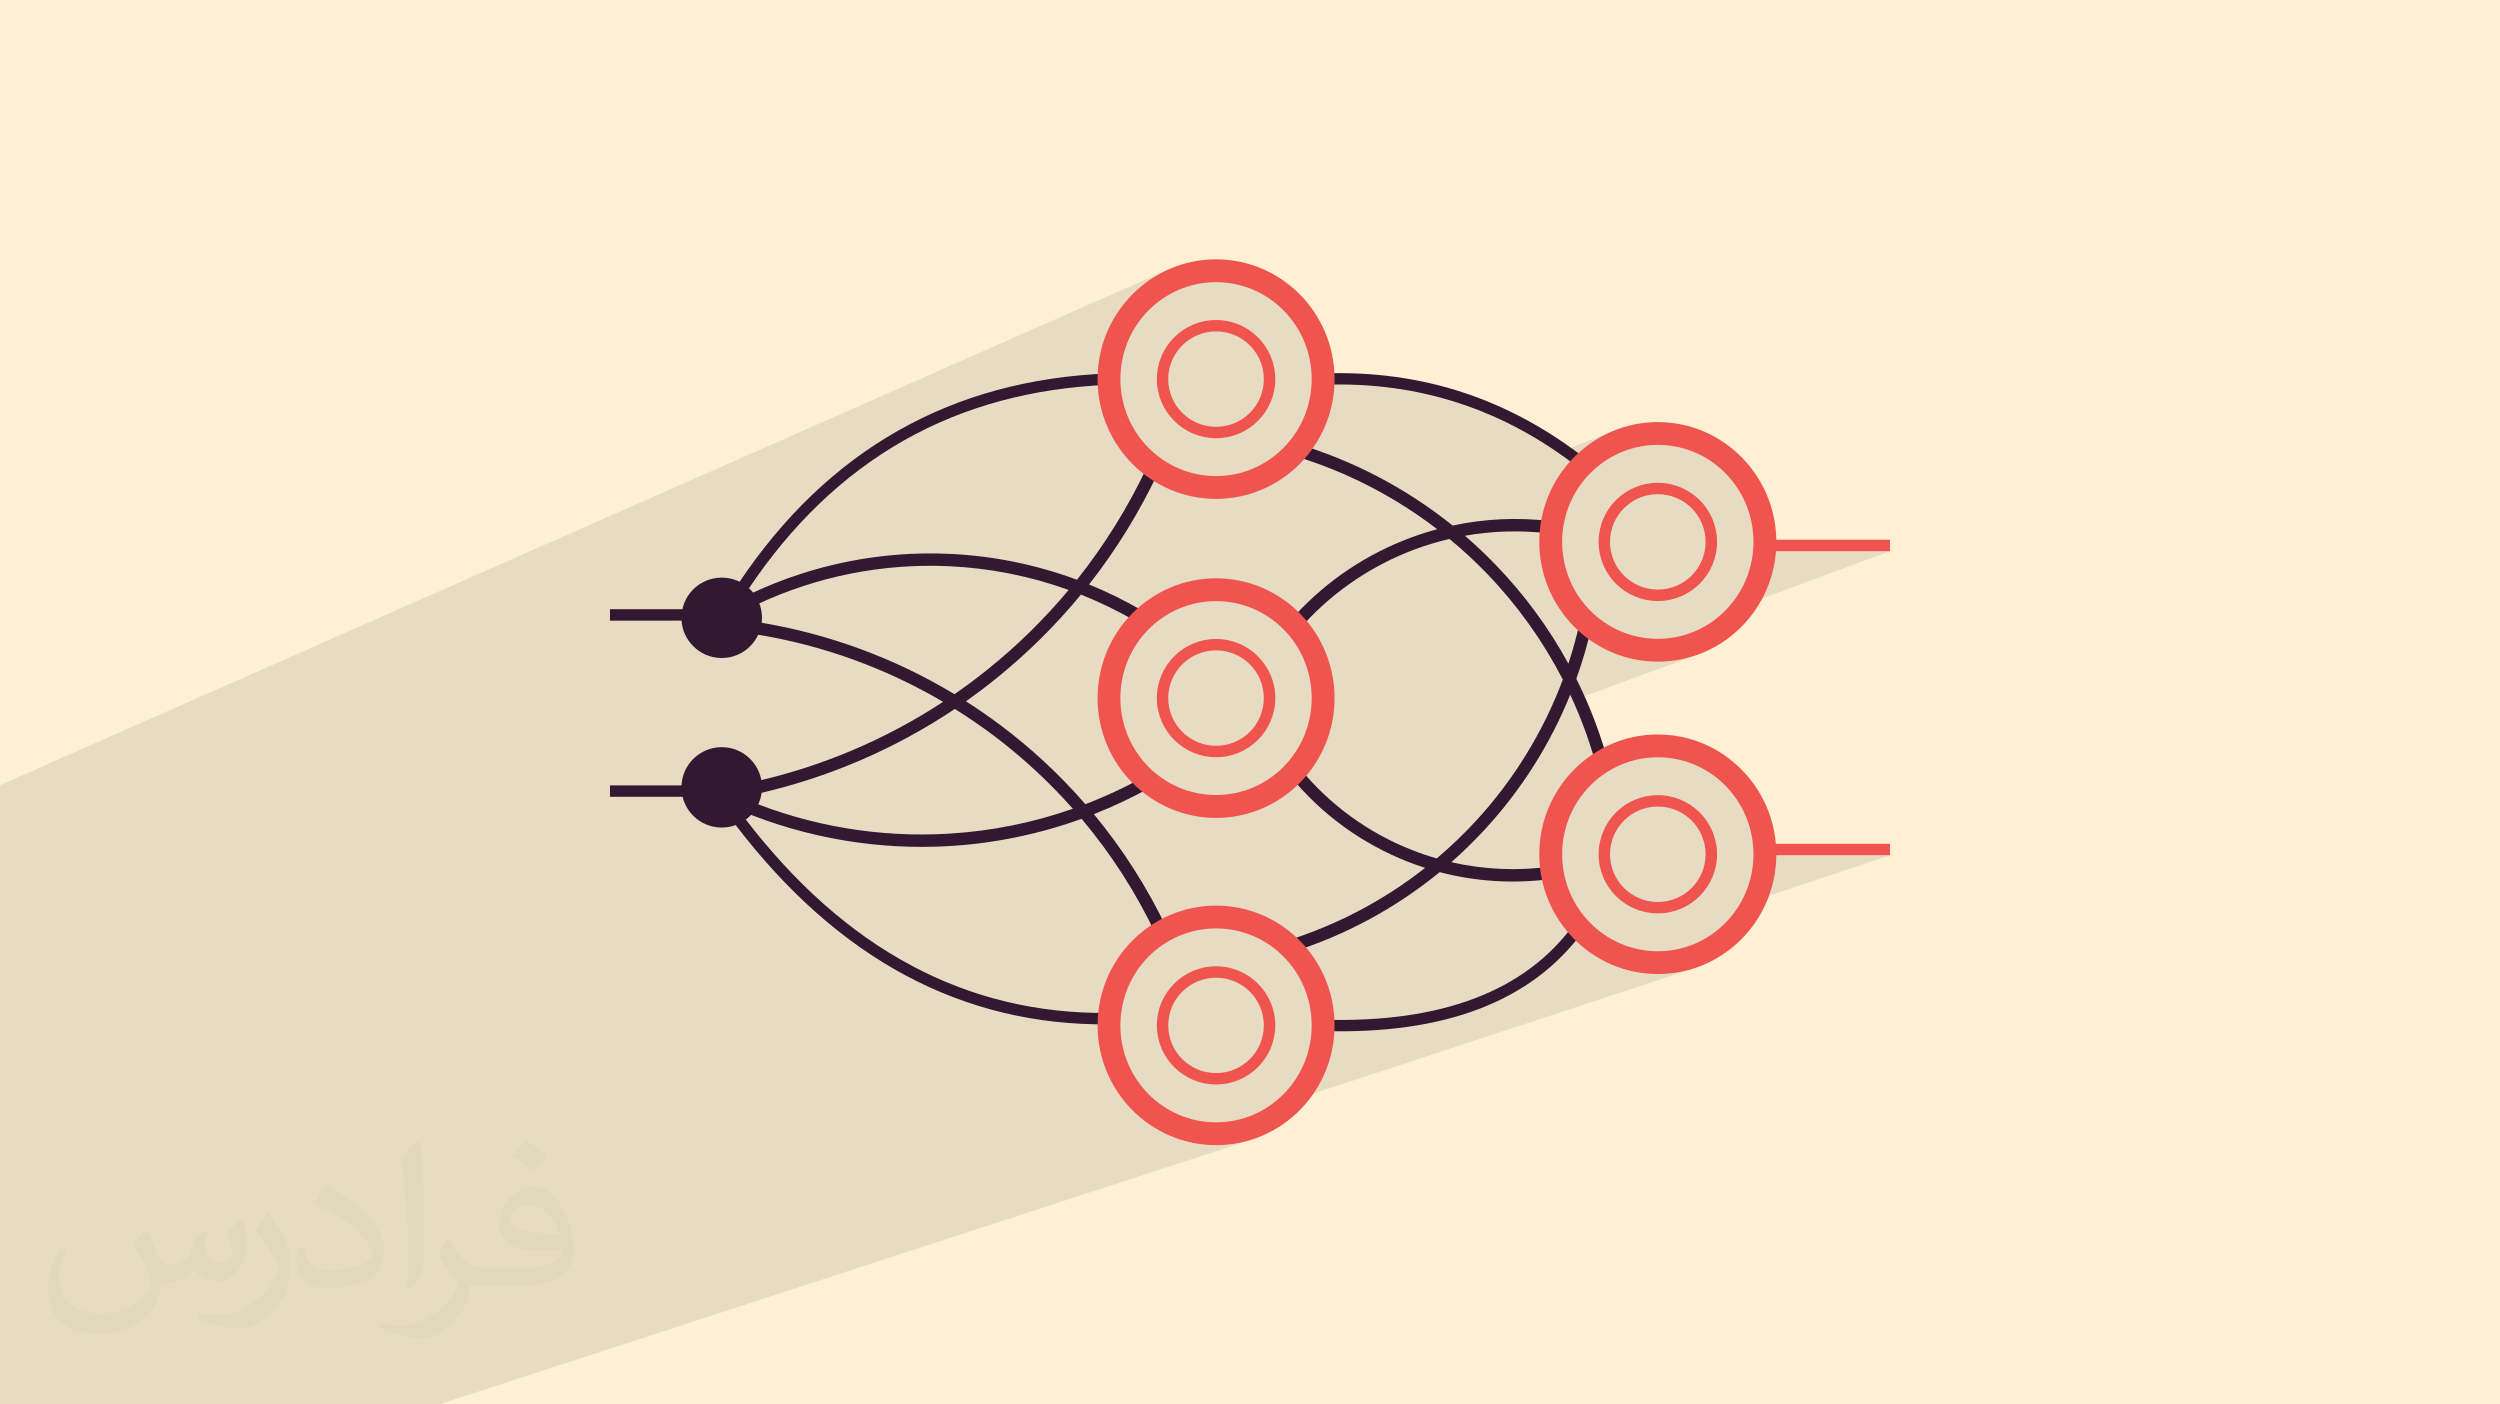 <?xml version="1.0" encoding="UTF-8"?>
<!DOCTYPE svg PUBLIC "-//W3C//DTD SVG 1.0//EN" "http://www.w3.org/TR/2001/REC-SVG-20010904/DTD/svg10.dtd">
<!-- Creator: CorelDRAW -->
<svg xmlns="http://www.w3.org/2000/svg" xml:space="preserve" width="94.192mm" height="52.917mm" version="1.0" style="shape-rendering:geometricPrecision; text-rendering:geometricPrecision; image-rendering:optimizeQuality; fill-rule:evenodd; clip-rule:evenodd"
viewBox="0 0 9404.92 5283.66"
 xmlns:xlink="http://www.w3.org/1999/xlink"
 xmlns:xodm="http://www.corel.com/coreldraw/odm/2003">
 <defs>
  <style type="text/css">
   <![CDATA[
    .fil4 {fill:none;fill-rule:nonzero}
    .fil3 {fill:#331832;fill-rule:nonzero}
    .fil5 {fill:#F0544F;fill-rule:nonzero}
    .fil2 {fill:#373435;fill-opacity:0.031}
    .fil1 {fill:#2B2A29;fill-opacity:0.102}
    .fil0 {fill:#FDF0D5}
   ]]>
  </style>
 </defs>
 <g id="Layer_x0020_1">
  <polygon class="fil0" points="-0,0 9404.92,0 9404.92,5283.66 -0,5283.66 "/>
  <path class="fil1" d="M6607.08 3242.86l75.41 -25.59 427.73 0 -528.41 176.92m-449.41 238.09l-31.92 10.59m-4713.24 1640.79l-59.77 0 -34.99 0 -134.29 0 -62.34 0 -89.86 0 -25.93 0 -2.53 0 -3.4 0 -25.14 0 -10.38 0 -50.95 0 -51.02 0 -33.28 0 -45.78 0 -25.58 0 -19.98 0 -16.32 0 -0.04 0 -18.2 0 -10.28 0 -36.7 0 -34.56 0 -2.33 0 -36.08 0 -41.79 0 -45.19 0 -99.94 0 -63.49 0 -94.94 0 -15.18 0 -43.19 0 -31.5 0 -73.04 0 -3.23 0 -25.12 0 -20.89 0 0 -1.39 0 -4.16 0 -4.72 0 -0.64 0 -2.56 0 -9 0 -18.61 0 -5.72 0 -4.7 0 -0.71 0 -8.75 0 -11.72 0 -1.66 0 -17.9 0 -6.91 0 -11.64 0 -17.25 0 -16.59 0 -21.42 0 -3.88 0 -18.44 0 -29.72 0 -1.23 0 -0.71 0 -2.2 0 -3.41 0 -3.01 0 -2.77 0 -1.07 0 -33.15 0 -1.18 0 -37.76 0 -73.77 0 -118.22 0 -2.36 0 -13.65 0 -8.48 0 -32.05 0 -15.39 0 -5.2 0 -8.1 0 -13.39 0 -82.95 0 -17.76 0 -3.96 0 -0.99 0 -0.97 0 -9.35 0 -2.6 0 -6.35 0 -0.72 0 -0.45 0 -12.09 0 -5.88 0 -0.27 0 -11.8 0 -2.64 0 -29.42 0 -3.02 0 -32.91 0 -24.37 0 -86.19 0 -33.6 0 -3.83 0 -7.01 0 -25.23 0 -13.22 0 -1.8 0 -0.7 0 -13.97 0 -6.85 0 -0.03 0 -12.13 0 -3.9 0 -1.01 0 -5.42 0 -5.69 0 -2.6 0 -19.5 0 -9.44 0 -3.85 0 -3.63 0 -1.91 0 -0.75 0 -1.38 0 -3.7 0 -5.02 0 -9.25 0 -0.57 0 -0.17 0 -11.79 0 -9.96 0 -13.13 0 -1.4 0 -4.98 0 -0.1 0 -2.88 0 -1.38 0 -2.64 0 -0.14 0 -9.48 0 -7.58 0 -0.7 0 -3.17 0 -14.29 0 -6.08 0 -0.38 0 -16.29 0 -1.68 0 -10.25 0 -1.8 0 -1.17 0 -1.11 0 -14.64 0 -13.62 0 -6.57 0 -20.17 0 -7.36 0 -51.9 0 -14.78 0 -11.9 0 -12.61 0 -1.8 0 -31.05 0 -22.09 0 -47.55 0 -18.73 0 -11.15 0 -38.04 0 -10.02 0 -22.73 0 -64.38 0 -3.69 0 -7.64 0 -26.05 0 -3.86 0 -0.49 0 -15.82 0 -1.2 0 -18.44 0 -2.53 0 -1.2 0 -3.77 0 -3.24 0 -3.84 0 -1.39 0 -24.75 0 -2.85 0 -21.99 0 -1.23 0 -21.29 0 -3.29 0 -12.75 0 -6.75 0 -1.09 0 -6.59 0 -9.29 0 -17.38 0 -10.96 0 -6.77 0 -0.01 0 -45.15 0 -10.7 0 -3.85 0 -6.65 0 -19.33 0 -13.31 0 -31.85 0 -2.13 0 -18.43 0 -5.17 0 -10.88 0 -2.7 0 -25.09 0 -14.52 0 -39.14 0 -20.41 0 -12.15 0 -8.28 0 -23.3 0 -27.65 0 -44.84 0 -5.51 0 -29.19 4401.21 -1942.68 -19.76 9.04 -19.24 9.97 -18.68 10.87 -18.11 11.75 -17.5 12.6 -16.86 13.41 -16.2 14.21 -15.51 14.97 -10.37 11.01c415.38,-182.75 407.55,-179.31 0,0.01l-4.36 4.63 -13.99 16.35 -13.21 17.02 -12.4 17.66 -7.24 11.43 292.96 -173.47c113.02,80.37 229.63,10.9 289.02,46.85 122.63,74.23 127.35,213.05 235.78,351.2l116.71 17.41 172.49 25.74 231.16 52.39 55.19 48.51 1.2 0.49 14.66 6.22 14.6 6.4 14.56 6.57 14.49 6.74 14.45 6.92 14.39 7.09 14.33 7.27 14.29 7.44 14.23 7.61 14.18 7.79 14.12 7.96 14.07 8.14 14.02 8.31 13.96 8.48 13.92 8.66 13.85 8.83 13.81 9.01 13.75 9.18 13.7 9.36 0.32 0.22 13.32 9.31 13.59 9.71 9.52 6.94 22.87 -9.07 -14.41 15.3 9.05 6.75 13.43 10.22 13.38 10.4 -79.14 31.24 0.14 0.12 249.31 -98.43 16.7 -5.72 17.05 -4.89 17.39 -4.06 17.7 -3.2 17.98 -2.31 18.25 -1.41 18.49 -0.47 18.54 0.47 18.28 1.41 18.02 2.31 17.73 3.2 17.4 4.06 17.07 4.89 16.71 5.72 16.34 6.5 15.93 7.29 15.5 8.03 15.05 8.76 14.58 9.47 14.07 10.14 13.57 10.81 13.01 11.44 12.45 12.05 0.01 0 11.91 12.65 11.32 13.23 10.69 13.77 10.03 14.31 9.38 14.81 8.68 15.29 7.96 15.76 7.22 16.18 6.46 16.59 5.67 16.98 4.85 17.34 4.03 17.69 3.18 18 2.29 18.3 1.4 18.57 0.47 18.82 -0.47 18.75 -1.39 18.5 -2.29 18.24 -2.42 13.68 91.4 -34.34 428.99 0 -630.28 233.62 -1.44 1.39 -13.05 11.46 -13.6 10.82 -14.1 10.16 -14.6 9.5 -15.07 8.78 -15.52 8.06 -15.94 7.31 -16.35 6.53 -57.04 21.09 29.39 76.28 10.31 -2.3 20.26 -5.52 19.87 -6.46 -434.72 159.44 48.72 142.83 25.23 46 55.83 -20.09 -129.77 -168.74 129.77 168.74 5.13 -1.85 -5.01 2.01 18.98 24.68 195.25 0 204.52 82.57 75.75 119.68 29.85 194.27 0.43 2.83 4.04 26.31 10.09 65.7 -35.37 85.63 -14.28 34.56 1426.51 1854.91 -1426.51 -1854.91 -20.4 49.39 -154.84 121.66 -259.9 32.49 -22.79 2.85 -23.24 2.91 14.11 4.84 3.48 1.2 21.16 6.1 21.58 5.05 21.96 3.98 22.33 2.89 22.66 1.75 22.96 0.59 22.85 -0.58 22.55 -1.73 22.22 -2.84 21.86 -3.93 21.48 -4.99 21.08 -6.01 -681.82 224.38 808.73 1414.93 -808.73 -1414.93 -940.41 309.47 -0.17 0.1 -15.5 8.03 -15.93 7.29 -16.34 6.5 -16.7 5.72 -244.2 80.31 4.62 1.59 21.17 6.08 21.57 5.04 21.95 3.96 22.3 2.88 22.63 1.74 22.92 0.59 22.97 -0.59 22.66 -1.74 22.34 -2.88 21.98 -3.96 21.59 -5.04 21.19 -6.08 -3056.74 995.92 -63.27 0 -182.96 0 -17.19 0zm4637.73 -2466.45l72.27 0 -18.98 -24.68 -15.24 6.1 -19.75 9.07 -18.3 9.52zm-163.01 -1113.86l221.31 -88.04 -20.25 8.09 -19.75 9.04 -19.22 9.97 -18.67 10.88 -18.1 11.75 -17.48 12.59 -16.85 13.42 -16.19 14.21 -15.51 14.97m354.84 143.28l214.75 -83.18"/>
  <path class="fil2" d="M548.54 4627.69c17.95,27.21 29.6,53.36 40.96,82.43 8.45,16.91 12.93,48.09 52.57,48.09 11.61,0 28.28,-3.42 43.06,-11.61 16.63,-8.73 29.32,-21.94 35.94,-42l15.85 -53.36 38.57 -19.02 2.64 2.64c-5.27,20.09 -6.59,39.36 -6.59,54.43 0,44.63 38.57,61.56 69.22,61.56 17.95,0 34.09,-8.73 34.09,-25.11 0,-21.13 -8.98,-57.06 -20.62,-89.29 17.95,-17.95 35.94,-35.94 56.53,-50.47l3.17 1.6c8.98,38.04 14,75.56 14,100.66 0,24.57 -10.83,51.79 -19.81,69.49 -18.49,34.87 -51.25,62.62 -90.87,62.62 -30.1,0 -63.65,-15.07 -86.66,-43.06l-1.32 0c-21.66,26.96 -55.22,51.25 -108.86,51.25l-16.63 0c-2.64,35.41 -10.29,60.49 -21.94,82.95 -31.95,62.34 -126.81,106.47 -216.1,106.47 -124.17,0 -186.51,-71.59 -186.51,-166.96 0,-58.91 19.27,-113.6 48.88,-152.42l24.29 10.04c-18.49,35.41 -30.91,68.68 -30.91,101.45 0,89.29 72.66,131.83 156.4,131.83 77.68,0 173.83,-49.41 191.28,-106.72 -6.59,-62.62 -30.1,-91.93 -66.04,-148.99 10.83,-19.02 24.83,-38.04 42.28,-58.38l3.17 0 0 0 0 0 -0.02 -0.09zm1432.13 -336.04c26.15,16.39 51.79,35.66 76.87,57.85 -14,19.81 -31.45,37.79 -53.11,53.64 -25.11,-20.34 -50.19,-37.79 -75.84,-56.27 17.42,-19.55 34.62,-38.29 52.04,-55.22l0 0 0 0 0 0 0 0 0 0 0.03 0zm13.47 244.11c-42.28,0 -76.87,27.75 -76.87,48.34 0,44.13 84.53,57.85 185.72,57.31 -12.68,-51.79 -57.06,-105.68 -108.86,-105.68l0.01 0.03zm-94.86 236.19c54.96,0 103.04,-1.6 139.74,-10.83 40.96,-10.29 75.56,-30.91 75.56,-45.17 0,-3.7 0,-8.19 -1.32,-11.89 -22.98,2.11 -49.41,2.11 -72.38,2.11 -74.49,0 -131.55,-16.91 -154.02,-58.66 -5.55,-11.61 -9.51,-24.57 -9.51,-39.36 0,-40.43 17.42,-79.79 48.09,-107 25.61,-22.45 53.89,-36.44 82.67,-36.44 52.04,0 93.51,41.75 122.57,107.54 15.85,35.94 26.68,77.4 26.68,129.72 0,34.87 -9.51,64.19 -31.17,85.85 -40.43,39.11 -114.92,53.89 -229.04,53.89l-51.79 0 0 0 -13.47 0c-28.28,0 -48.62,-5.02 -64.72,-17.42l-2.64 0c0.79,6.59 1.32,12.93 1.32,19.02 0,25.61 -8.45,58.38 -25.61,84.53 -50.72,75.3 -105.68,108.04 -153.24,108.04 -48.09,0 -107,-18.49 -160.11,-42.54l9.51 -18.49c17.17,7.13 40.96,11.89 73.7,11.89 85.85,0 198.66,-82.43 212.66,-163 -3.17,-6.59 -8.98,-15.32 -17.17,-24.57 -25.11,-29.85 -40.96,-54.68 -55.75,-80.83 12.68,-25.11 24.29,-45.17 35.13,-63.4l4.49 -0.53c36.72,74.77 69.99,117.55 144.23,117.55l11.61 0 0 0 53.89 0 0 0 0 0 0 0 0 0 0 0 0.09 0.01zm-371.98 79c6.34,-34.34 6.87,-72.91 6.87,-108.86l0 -53.36c0,-99.6 -12.68,-244.36 -22.98,-338.68 17.95,-19.27 43.06,-42 62.87,-57.31l5.81 1.6c13.47,118.62 16.63,256 16.63,383.06 0,33.3 -1.32,65.79 -4.49,89.55 -1.85,30.1 -19.27,52.83 -56.53,87.7l-8.19 -3.7zm-382.8 -157.19c1.85,46.77 24.83,83.49 105.15,83.49 49.93,0 92.19,-12.93 138.96,-35.13 8.45,-3.7 12.93,-8.73 12.93,-12.93 0,-29.32 -22.45,-68.15 -60.23,-103.55 -36.72,-33.3 -85.34,-62.62 -130.76,-82.18 -15.6,-6.59 -20.62,-13.47 -20.62,-20.09 0,-13.47 17.95,-41.75 32.77,-62.09l5.02 -0.53c52.04,27.21 110.17,67.64 153.24,112.53 39.11,41.47 63.4,83.49 63.4,129.19 0,33.81 -10.29,65.51 -26.96,95.11 -57.06,28.79 -117.83,50.72 -178.06,50.72 -73.17,0 -123.1,-34.34 -123.1,-114.92 0,-8.73 0,-22.19 3.17,-39.64l25.11 0 0 0 0 0 0 0 0 0 0 0 -0.02 0zm-132.37 -132.9l45.45 73.45c16.63,27.21 32.23,56.81 32.23,103.55l0 59.7c0,48.34 -30.91,100.13 -80.83,151.38 -39.11,34.62 -73.7,49.41 -105.68,49.41 -47.55,0 -101.98,-14.79 -164.85,-41.75l7.13 -18.49c19.81,5.27 42.79,9.77 71.06,9.77 90.36,-0.53 182.8,-66.57 225.08,-147.15 5.02,-9.26 6.87,-17.95 6.87,-24.04 0,-9.26 -5.02,-19.55 -8.98,-28.79 -22.98,-43.31 -48.62,-82.95 -76.87,-119.68 14.79,-23.25 29.6,-45.7 45.7,-67.9l3.7 0.53 0 0 0 0 0 0 0 0 0 0 -0.02 0.01z"/>
  <g id="_1415388421536">
   <path class="fil3" d="M2715.09 2172.96c41.92,0 79.79,16.92 107.05,44.18 27.53,27.52 44.44,65.14 44.44,107.06 0,41.66 -16.91,79.53 -44.44,106.8 -27.27,27.53 -65.13,44.44 -107.05,44.44 -41.92,0 -79.79,-16.91 -107.06,-44.44 -25.24,-24.99 -41.66,-58.83 -44.18,-96.2l-269.15 0.01 0 -42.93 272.44 0c6.31,-28.78 20.71,-54.54 40.9,-74.74 27.28,-27.27 65.14,-44.18 107.06,-44.18zm-420.39 781.72l269.15 0c1.77,-38.89 18.18,-73.73 44.18,-99.49 27.28,-27.52 65.14,-44.44 107.06,-44.44 41.92,0 79.79,16.92 107.05,44.44 27.53,27.28 44.44,65.14 44.44,106.81 0,41.91 -16.91,79.79 -44.44,107.05 -27.27,27.28 -65.13,44.18 -107.05,44.18 -41.92,0 -79.79,-16.91 -107.06,-44.18 -19.43,-19.44 -33.58,-43.93 -40.14,-71.45l-273.2 0.01 0 -42.93z"/>
   <path class="fil4" d="M2782.25 3087.74c383.03,502.2 846.61,750.39 1390.47,744.33m-1376.84 -1625.02c332.03,-497.41 790.81,-757.72 1376.08,-780.7m-1333.66 826.4c539.07,-214.87 1026.64,-190.12 1462.69,74.24m-1443.49 635.01c679.96,-162.86 1177.88,-561.8 1493.75,-1196.56m-1495.01 577.96c718.34,174.22 1222.82,561.79 1513.69,1162.97m-1540.46 -459.53c535.54,185.59 1037.75,146.96 1506.62,-115.88"/>
   <path class="fil3" d="M4976.91 1404.88c184.32,-6.81 359.3,16.66 524.68,70.69 165.38,54.29 321.41,138.62 467.61,253.51l-26.51 33.83c-142.4,-111.86 -293.91,-193.92 -454.48,-246.43 -160.58,-52.52 -330.76,-75.5 -509.78,-68.94l-1.52 -42.67zm1.27 2431.24c223.46,6.3 414.09,-20.71 571.64,-81.05 156.54,-59.85 280.52,-152.76 372.18,-278.76l34.85 25.25c-96.71,132.81 -227.5,230.78 -391.62,293.65 -162.86,62.37 -359.05,90.14 -588.05,83.58l1.01 -42.67 -0.01 -0.01zm-134.58 -297.95c190.88,-60.09 365.35,-153.52 517.61,-273.19 -21.71,-7.08 -43.43,-14.9 -64.89,-23.23 -170.68,-66.9 -324.45,-176.99 -443.88,-323.94l36.11 -29.3c114.39,140.39 261.32,245.93 424.94,309.81 29.79,11.87 60.35,22.22 91.4,31.05 53.28,-44.95 103.77,-93.43 150.74,-144.68 139.38,-152.25 249.97,-331.27 323.7,-528.22 -75.5,-146.45 -171.44,-280.27 -284.56,-397.67 -44.69,-46.46 -92.16,-90.39 -141.91,-131.29 -43.17,10.09 -85.85,22.72 -127.51,38.12 -157.55,58.32 -301.47,153.26 -418.13,280.01l-34.59 -31.56c121.95,-132.3 272.19,-231.53 436.55,-292.13 32.07,-11.87 64.64,-22.22 97.71,-31.05 -160.33,-122.95 -343.89,-218.15 -543.62,-277.74l13.38 -44.68c217.65,64.89 416.36,170.68 588.05,308.54 118.92,-25.5 242.64,-31.56 366.37,-16.92l-5.55 46.46c-106.05,-12.63 -211.85,-9.35 -314.6,8.84 40.9,35.1 80.04,72.21 117.4,111.09 106.3,110.34 197.95,234.57 271.94,370.16 17.16,-52.27 31.82,-105.8 43.93,-160.09l45.7 9.86c-15.65,70.69 -35.61,139.88 -59.84,207.04 53.78,107.57 96.45,221.68 127.26,340.87l-45.2 11.36c-26.26,-101.5 -61.35,-199.22 -105.04,-292.39 -75.25,186.59 -183.3,356.51 -317.13,502.71 -41.16,44.95 -84.58,87.37 -130.03,127.51 121.45,27.77 248.96,33.83 376.46,15.91l6.31 46.21c-144.93,20.45 -289.86,11.1 -426.71,-24.74 -162.6,133.07 -351.22,236.58 -558.25,301.72l-14.14 -44.44 0.03 0zm-2065.63 -1343.25c167.92,-251.23 368.13,-442.87 600.43,-574.67 232.29,-131.8 496.65,-203.76 792.82,-215.37l1.52 42.67c-289.1,11.61 -546.9,81.56 -773.13,209.82 -226.48,128.52 -421.65,315.61 -586.03,561.54l-35.61 -23.99 0 0.01zm21.21 879.68c189.62,248.7 399.2,434.54 628.2,557 228.5,122.45 476.96,182.04 745.1,179.02l0.51 42.93c-275.73,3.04 -531,-58.33 -766.07,-184.06 -234.56,-125.49 -448.42,-315.11 -641.83,-568.87l34.09 -26.01zm5.05 -67.93c245.17,102.27 506.74,144.93 765.04,129.53 158.57,-9.35 315.62,-40.66 466.85,-93.68 -90.14,-101.76 -190.12,-194.16 -298.45,-275.72 -47.22,-35.35 -95.7,-68.69 -145.68,-99.74 -220.68,147.71 -469.13,256.28 -734.75,317.14l-10.35 -45.46c252.75,-57.81 489.58,-159.82 700.91,-298.44 -212.85,-125.24 -449.68,-212.35 -700.16,-253.26l7.32 -45.95c264.1,43.17 513.06,136.09 735.77,270.42 43.67,-30.29 86.36,-62.12 127.51,-95.44 110.08,-88.63 211.08,-187.86 301.97,-296.68 -146.19,-52.78 -298.7,-82.57 -452.22,-89.38 -244.41,-10.86 -491.85,36.6 -719.85,143.67l-19.7 -42.18c235.07,-110.08 489.84,-159.32 741.57,-147.96 163.61,7.07 326.22,39.89 481.5,97.46 103.26,-130.03 192.4,-272.7 264.36,-425.96l42.17 19.7c-71.45,152.25 -159.32,294.14 -261.07,423.94 67.92,27.77 134.58,60.35 198.97,97.96l-23.73 40.4c-66.41,-38.89 -135.35,-72.21 -205.79,-100.24 -95.44,116.14 -202.5,221.68 -318.9,315.61 -36.86,29.79 -74.74,58.33 -113.62,85.85 45.19,28.78 89.13,59.34 131.8,91.4 115.63,86.86 222.18,185.83 317.38,295.67 78.77,-30.3 155.78,-66.41 230.27,-108.33l22.98 40.4c-71.7,40.65 -145.68,75.75 -221.19,105.54 108.33,130.79 201.49,276.22 275.97,433.28l-42.42 19.94c-74.99,-158.56 -169.42,-304.75 -279.77,-435.8 -160.84,58.07 -328.23,92.42 -496.9,102.51 -265.38,15.65 -534.02,-28.28 -785.75,-133.07l17.93 -43.17 0.02 0z"/>
   <path class="fil5" d="M6236.59 2991.28c61.62,0 117.16,24.99 157.56,65.14 40.39,40.39 65.39,95.94 65.39,157.3 0,61.37 -24.99,116.9 -65.39,157.31 -40.4,40.14 -95.94,65.14 -157.56,65.14 -61.35,0 -117.15,-25 -157.55,-65.14 -40.15,-40.4 -65.14,-95.94 -65.14,-157.31 0,-61.36 24.99,-116.9 65.14,-157.3 40.4,-40.15 96.2,-65.14 157.55,-65.14zm444.14 183.06l429.49 0 0 42.93 -427.73 0c-2.02,247.19 -200.73,447.16 -445.89,447.16 -123.21,0 -234.56,-50.75 -315.35,-132.3 -80.55,-81.56 -130.54,-194.17 -130.54,-318.4 0,-124.23 49.99,-236.83 130.54,-318.14 80.8,-81.82 192.15,-132.57 315.35,-132.57 123.21,0 234.56,50.75 315.36,132.57 71.96,72.71 119.43,170.17 128.78,278.75zm-189.88 -218.92c-64.89,-65.64 -154.78,-106.55 -254.27,-106.55 -99.23,0 -189.11,40.91 -254.27,106.55 -65.13,66.15 -105.54,157.31 -105.54,258.3 0,101 40.4,192.15 105.54,258.3 65.14,65.65 155.04,106.55 254.27,106.55 198.72,0 359.81,-163.36 359.81,-364.85 0,-100.99 -40.4,-192.15 -105.55,-258.3l0.01 0zm-127 131.3c-32.57,-32.32 -77.51,-52.51 -127.26,-52.51 -49.49,0 -94.69,20.2 -127.01,52.51 -32.57,32.57 -52.77,77.52 -52.77,127.01 0,49.5 20.2,94.43 52.77,127.01 32.32,32.32 77.52,52.52 127.01,52.52 49.74,0 94.69,-20.21 127.26,-52.52 32.32,-32.57 52.52,-77.51 52.52,-127.01 0,-49.49 -20.21,-94.43 -52.52,-127.01zm-127.26 -1270.54c61.62,0 117.16,24.99 157.56,65.13 40.39,40.15 65.39,95.95 65.39,157.31 0,61.36 -24.99,116.9 -65.39,157.3 -40.4,40.15 -95.94,65.14 -157.56,65.14 -61.35,0 -117.15,-24.99 -157.55,-65.14 -40.15,-40.39 -65.14,-95.94 -65.14,-157.3 0,-61.36 24.99,-117.16 65.14,-157.31 40.4,-40.14 96.2,-65.13 157.55,-65.13zm445.89 214.36l427.73 0 0 42.93 -428.99 0c-17.67,232.55 -210.07,415.6 -444.64,415.6 -123.21,0 -234.56,-50.5 -315.35,-132.3 -80.55,-81.56 -130.54,-193.92 -130.54,-318.15 0,-124.23 49.99,-236.84 130.54,-318.39 80.8,-81.82 192.15,-132.31 315.35,-132.31 123.21,0 234.56,50.5 315.36,132.31 79.02,79.79 128.27,189.36 130.53,310.3l0 0.01zm-191.64 -250.21c-64.89,-65.9 -154.78,-106.55 -254.27,-106.55 -99.23,0 -189.11,40.65 -254.27,106.55 -65.14,65.89 -105.54,157.3 -105.54,258.3 0,101 40.4,192.15 105.54,258.3 65.14,65.65 155.04,106.3 254.27,106.3 198.72,0 359.81,-163.36 359.81,-364.6 0,-101 -40.4,-192.4 -105.55,-258.3l0.01 0zm-127 131.29c-32.57,-32.32 -77.51,-52.51 -127.26,-52.51 -49.49,0 -94.69,20.2 -127.01,52.51 -32.57,32.57 -52.77,77.26 -52.77,127.01 0,49.49 20.2,94.43 52.77,126.75 32.32,32.57 77.52,52.52 127.01,52.52 49.74,0 94.69,-19.95 127.26,-52.52 32.32,-32.32 52.52,-77.26 52.52,-126.75 0,-49.73 -20.21,-94.43 -52.52,-127.01z"/>
   <path class="fil5" d="M4574.69 3635.14c61.61,0 117.4,24.74 157.55,65.14 40.4,40.15 65.4,95.7 65.4,157.04 0,61.36 -24.99,117.16 -65.4,157.31 -40.15,40.15 -95.94,65.14 -157.55,65.14 -61.36,0 -117.16,-24.99 -157.31,-65.14 -40.39,-40.15 -65.4,-95.94 -65.4,-157.31 0,-61.36 25,-116.89 65.4,-157.04 40.15,-40.4 95.94,-65.14 157.31,-65.14zm0 -228.25c123.21,0 234.81,50.5 315.61,132.31 80.54,81.56 130.29,193.91 130.29,318.14 0,124.23 -49.74,236.84 -130.29,318.4 -80.8,81.81 -192.4,132.3 -315.61,132.3 -122.96,0 -234.56,-50.5 -315.36,-132.3 -80.54,-81.56 -130.29,-194.17 -130.29,-318.4 0,-124.23 49.74,-236.57 130.29,-318.14 80.8,-81.82 192.4,-132.31 315.36,-132.31zm254.26 192.15c-64.89,-65.64 -154.78,-106.3 -254.26,-106.3 -99.23,0 -189.11,40.66 -254.27,106.3 -65.14,66.15 -105.55,157.31 -105.55,258.3 0,101 40.4,192.4 105.55,258.3 65.15,65.91 155.03,106.55 254.27,106.55 99.48,0 189.36,-40.65 254.26,-106.55 65.4,-65.9 105.55,-157.3 105.55,-258.3 0,-100.99 -40.15,-192.15 -105.55,-258.3zm-127.01 131.54c-32.56,-32.57 -77.51,-52.51 -127.25,-52.51 -49.5,0 -94.43,19.94 -127.01,52.51 -32.57,32.32 -52.78,77.26 -52.78,126.75 0,49.74 20.21,94.43 52.78,127.01 32.57,32.32 77.51,52.52 127.01,52.52 49.73,0 94.69,-20.2 127.25,-52.52 32.57,-32.57 52.52,-77.25 52.52,-127.01 0,-49.49 -19.95,-94.43 -52.52,-126.75zm-127.25 -2526.67c61.61,0 117.4,24.74 157.55,65.14 40.4,40.15 65.4,95.7 65.4,157.05 0,61.61 -24.99,117.15 -65.4,157.3 -40.15,40.4 -95.94,65.14 -157.55,65.14 -61.36,0 -117.16,-24.74 -157.31,-65.14 -40.39,-40.15 -65.4,-95.7 -65.4,-157.3 0,-61.36 25,-116.9 65.4,-157.05 40.15,-40.4 95.94,-65.14 157.31,-65.14zm0 -228.25c123.21,0 234.81,50.5 315.61,132.3 80.54,81.56 130.29,194.17 130.29,318.15 0,248.95 -199.73,450.7 -445.89,450.7 -122.96,0 -234.57,-50.5 -315.36,-132.31 -80.54,-81.56 -130.29,-194.16 -130.29,-318.39 0,-123.97 49.74,-236.58 130.29,-318.15 80.8,-81.81 192.4,-132.3 315.36,-132.3l-0.01 0zm254.26 192.4c-64.89,-65.9 -154.78,-106.54 -254.26,-106.54 -99.23,0 -189.11,40.65 -254.27,106.54 -65.15,65.9 -105.55,157.31 -105.55,258.05 0,100.99 40.4,192.39 105.55,258.3 65.15,65.9 155.03,106.55 254.27,106.55 198.71,0 359.8,-163.37 359.8,-364.85 0,-100.75 -40.15,-192.15 -105.54,-258.05l0 0zm-127.01 131.3c-32.56,-32.57 -77.51,-52.52 -127.25,-52.52 -49.5,0 -94.43,19.95 -127.01,52.52 -32.58,32.57 -52.78,77.25 -52.78,126.75 0,49.73 20.21,94.43 52.78,127.01 32.57,32.58 77.51,52.51 127.01,52.51 49.73,0 94.69,-19.94 127.25,-52.51 32.57,-32.57 52.52,-77.26 52.52,-127.01 0,-49.5 -19.95,-94.18 -52.52,-126.75zm-127.25 1104.4c61.61,0 117.4,24.99 157.55,65.14 40.4,40.39 65.4,95.94 65.4,157.3 0,61.36 -24.99,116.9 -65.4,157.31 -40.15,40.14 -95.94,65.13 -157.55,65.13 -61.36,0 -117.16,-24.99 -157.31,-65.13 -40.39,-40.4 -65.4,-95.95 -65.4,-157.31 0,-61.36 25,-116.9 65.4,-157.3 40.15,-40.15 95.94,-65.14 157.31,-65.14zm0 -228.26c123.21,0 234.81,50.75 315.61,132.31 80.54,81.55 130.29,194.16 130.29,318.39 0,248.96 -199.73,450.7 -445.89,450.7 -122.96,0 -234.57,-50.75 -315.36,-132.56 -80.54,-81.56 -130.29,-193.92 -130.29,-318.15 0,-124.23 49.74,-236.83 130.29,-318.39 80.8,-81.56 192.4,-132.31 315.36,-132.31l-0.01 0.01zm254.26 192.41c-64.89,-65.65 -154.78,-106.55 -254.26,-106.55 -99.23,0 -189.11,40.9 -254.27,106.55 -65.14,65.9 -105.55,157.3 -105.55,258.3 0,101 40.4,192.15 105.55,258.3 65.14,65.65 155.03,106.3 254.27,106.3 198.71,0 359.8,-163.1 359.8,-364.6 0,-101 -40.15,-192.4 -105.54,-258.3l0 0zm-127.01 131.29c-32.56,-32.32 -77.51,-52.51 -127.25,-52.51 -49.5,0 -94.43,20.2 -127.01,52.51 -32.57,32.57 -52.78,77.52 -52.78,127.01 0,49.5 20.21,94.43 52.78,126.75 32.57,32.57 77.51,52.77 127.01,52.77 49.73,0 94.69,-20.2 127.25,-52.77 32.57,-32.32 52.52,-77.25 52.52,-126.75 0,-49.49 -19.95,-94.43 -52.52,-127.01z"/>
  </g>
 </g>
</svg>
